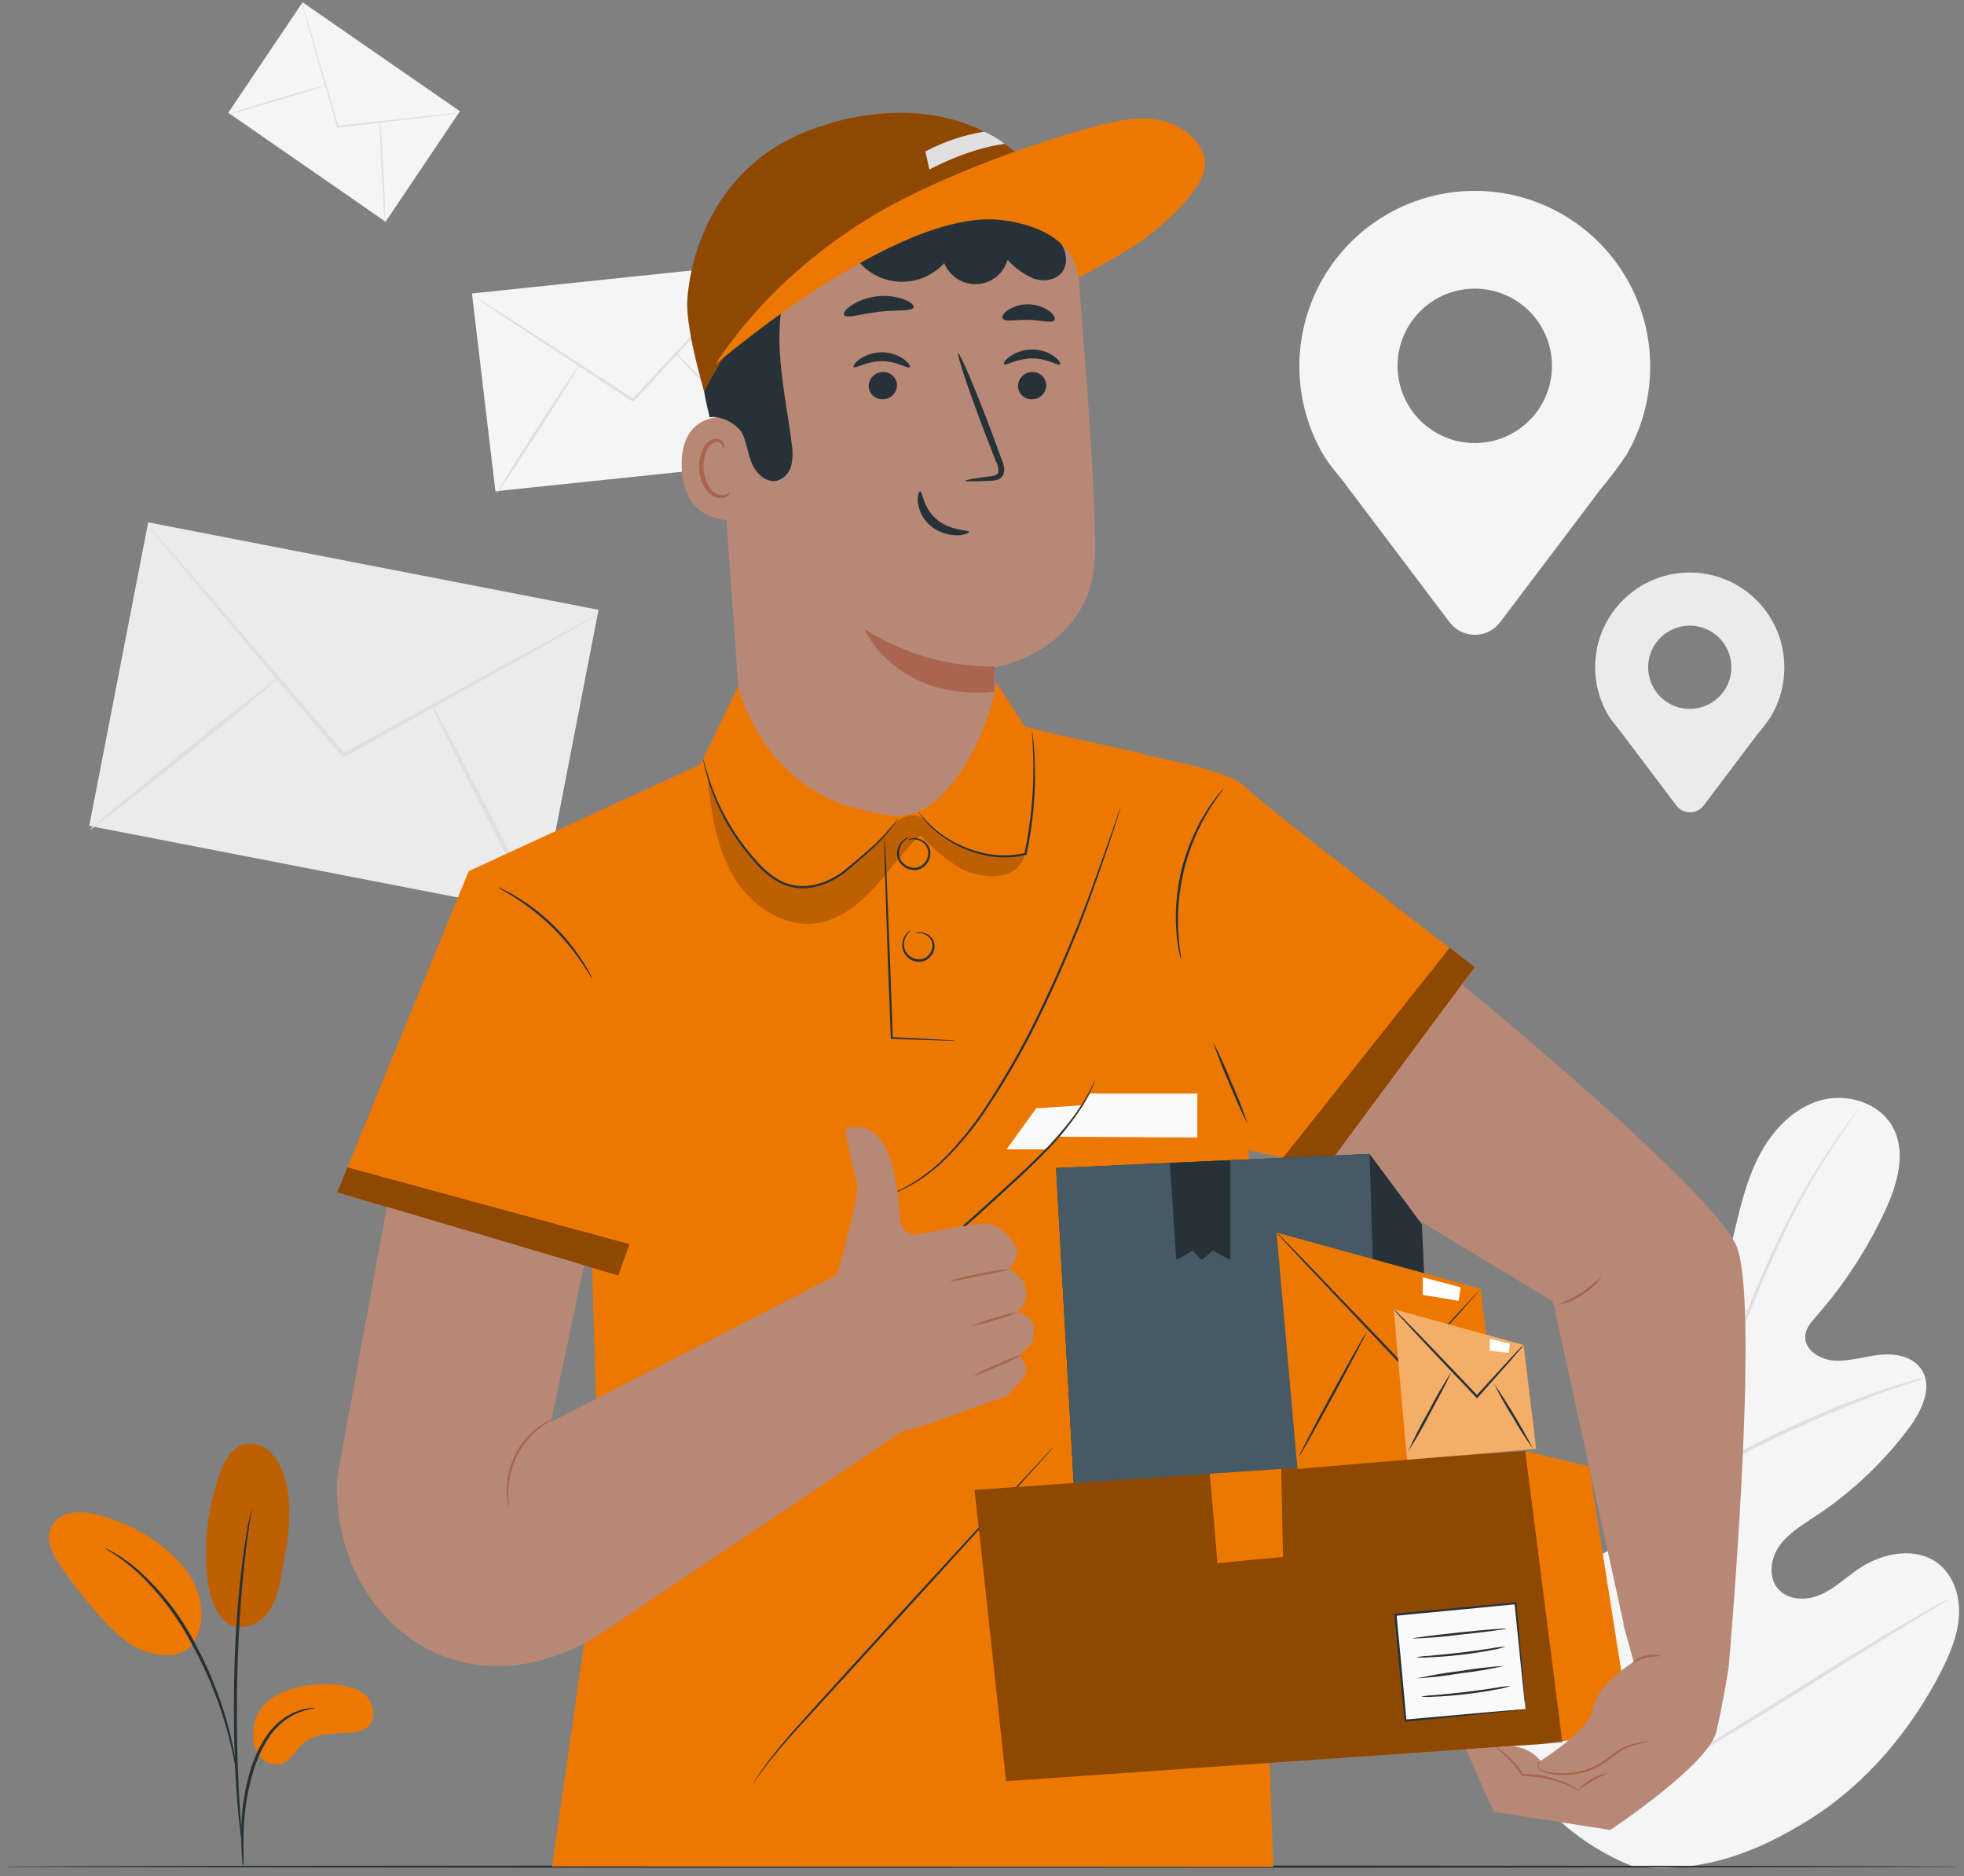 <svg width="201" height="192" viewBox="0 0 201 192" fill="none" xmlns="http://www.w3.org/2000/svg">
<rect x="0" y="0" width="201" height="192" fill="#808080" stroke="none"/>
<path d="M167.099 191.003C155.289 186.324 149.869 173.728 147.471 161.822C147.069 159.835 146.36 157.807 146.888 155.856C147.417 153.905 149.323 152.203 151.283 152.614C152.913 152.957 153.956 154.506 155.108 155.721C156.648 157.34 158.614 158.491 160.78 159.04C162.19 159.397 163.838 159.424 164.913 158.449C166.394 157.094 166.038 154.709 165.559 152.749L162.89 141.802C162.411 139.846 161.932 137.845 162.099 135.835C162.266 133.826 163.206 131.771 164.949 130.818C166.692 129.865 169.249 130.366 170.098 132.209C170.455 132.968 170.486 133.835 170.735 134.634C170.983 135.433 171.575 136.246 172.401 136.292C173.228 136.337 173.891 135.592 174.343 134.878C175.897 132.421 176.665 129.544 177.346 126.703C178.028 123.863 178.661 120.968 179.984 118.375C181.307 115.783 183.444 113.466 186.212 112.639C188.981 111.813 192.386 112.838 193.75 115.426C195.114 118.014 194.17 121.211 192.946 123.863C191.129 127.796 188.753 131.447 185.891 134.702C185.381 135.284 184.821 135.917 184.758 136.703C184.64 138.107 186.189 139.114 187.581 139.236C189.157 139.376 190.71 138.848 192.282 138.667C193.854 138.487 195.669 138.767 196.591 140.072C197.869 141.878 196.69 144.385 195.367 146.151C192.716 149.69 189.476 152.745 185.788 155.183C184.473 156.051 183.078 156.877 182.138 158.164C181.199 159.451 180.932 161.384 181.962 162.599C182.992 163.814 184.902 163.828 186.348 163.191C187.793 162.554 188.949 161.411 190.263 160.526C192.716 158.869 196.238 158.227 198.519 160.147C200.014 161.411 200.624 163.516 200.479 165.481C200.335 167.445 199.549 169.288 198.673 171.031C195.538 177.142 190.977 182.562 185.241 186.175C179.505 189.788 173.851 191.784 167.099 190.989" fill="#F5F5F5"/>
<path d="M168.391 182.873C168.826 175.974 169.656 169.105 170.879 162.301C171.18 160.495 171.49 158.708 171.81 156.94C172.117 155.183 172.424 153.44 172.83 151.751C173.613 148.513 174.575 145.321 175.712 142.19C176.773 139.196 177.893 136.391 178.959 133.776C180.025 131.161 181.073 128.745 182.12 126.581C183.752 123.159 185.655 119.873 187.811 116.754C188.57 115.652 189.188 114.812 189.617 114.252C189.825 113.987 189.988 113.775 190.105 113.615C190.157 113.539 190.218 113.469 190.286 113.407C190.243 113.49 190.193 113.568 190.137 113.642L189.685 114.297C189.279 114.875 188.678 115.724 187.937 116.835C185.838 119.981 183.975 123.278 182.364 126.699C181.339 128.862 180.309 131.278 179.252 133.893C178.196 136.508 177.094 139.313 176.041 142.312C174.918 145.437 173.967 148.621 173.192 151.85C172.79 153.53 172.487 155.26 172.18 157.022C171.873 158.783 171.566 160.571 171.254 162.378C170.032 169.168 169.194 176.021 168.743 182.905" fill="#E0E0E0"/>
<path d="M172.93 151.715C172.769 151.466 172.637 151.199 172.537 150.92C172.306 150.405 171.995 149.646 171.633 148.702C170.893 146.815 169.958 144.186 168.924 141.26C167.889 138.333 166.936 135.722 166.173 133.853C165.789 132.918 165.473 132.164 165.247 131.644C165.113 131.382 165.009 131.104 164.94 130.818C165.118 131.055 165.27 131.311 165.392 131.581C165.658 132.082 166.011 132.823 166.426 133.749C167.257 135.601 168.269 138.215 169.289 141.133C170.31 144.051 171.186 146.62 171.877 148.608L172.677 150.866C172.79 151.139 172.875 151.424 172.93 151.715Z" fill="#E0E0E0"/>
<path d="M197.024 141.011C196.71 141.163 196.382 141.284 196.044 141.372C195.412 141.58 194.495 141.883 193.37 142.276C191.112 143.071 188.055 144.281 184.726 145.767C181.398 147.253 178.444 148.73 176.339 149.859C175.282 150.419 174.438 150.893 173.855 151.214C173.561 151.4 173.252 151.56 172.929 151.692C173.193 151.465 173.477 151.264 173.779 151.092C174.343 150.726 175.17 150.215 176.213 149.628C178.29 148.436 181.235 146.919 184.573 145.424C187.418 144.141 190.327 143.006 193.289 142.023C194.423 141.648 195.358 141.386 195.999 141.219C196.333 141.115 196.676 141.046 197.024 141.011Z" fill="#E0E0E0"/>
<path d="M168.589 182.336C168.498 182.257 168.416 182.167 168.345 182.069L167.7 181.261C167.14 180.552 166.345 179.508 165.405 178.212C163.504 175.611 160.993 171.935 158.274 167.847C155.555 163.76 153.076 160.061 151.233 157.424L149.038 154.307C148.799 153.969 148.586 153.689 148.446 153.458C148.306 153.228 148.248 153.156 148.261 153.147C148.275 153.138 148.352 153.228 148.505 153.413L149.151 154.221C149.711 154.926 150.506 155.969 151.445 157.27C153.347 159.871 155.858 163.543 158.581 167.635C161.304 171.727 163.775 175.421 165.618 178.054L167.813 181.171L168.404 182.024C168.535 182.218 168.603 182.327 168.589 182.336Z" fill="#E0E0E0"/>
<path d="M199.535 163.593C199.444 163.678 199.343 163.751 199.233 163.81L198.329 164.365L195.019 166.379C192.219 168.082 188.384 170.476 184.153 173.127C179.921 175.778 176.055 178.14 173.223 179.784C171.809 180.606 170.653 181.256 169.849 181.694L168.919 182.191C168.813 182.256 168.699 182.306 168.58 182.34C168.671 182.255 168.773 182.182 168.883 182.123L169.786 181.568L173.097 179.554C175.897 177.851 179.731 175.457 183.967 172.806C188.204 170.155 192.061 167.798 194.892 166.154C196.306 165.332 197.458 164.677 198.266 164.239L199.197 163.746C199.302 163.68 199.416 163.628 199.535 163.593Z" fill="#E0E0E0"/>
<path d="M15.166 53.458L9.133 84.524L55.224 93.475L61.257 62.409L15.166 53.458Z" fill="#EBEBEB"/>
<path d="M61.331 62.811C61.172 62.938 61.001 63.048 60.82 63.14L59.321 64.016L53.752 67.178L35.267 77.466L35.118 77.547L35.005 77.416L34.729 77.096L20.882 60.719L16.723 55.729L15.607 54.374C15.468 54.222 15.346 54.055 15.241 53.877C15.396 54.016 15.54 54.167 15.67 54.329L16.849 55.648L21.113 60.552L35.054 76.838L35.33 77.159L35.063 77.109L53.608 66.934L59.239 63.899L60.78 63.095C60.954 62.983 61.138 62.888 61.331 62.811Z" fill="#E0E0E0"/>
<path d="M9.207 84.927C9.131 84.832 13.426 81.251 18.796 76.92C24.166 72.588 28.578 69.151 28.65 69.242C28.723 69.332 24.432 72.918 19.062 77.249C13.692 81.581 9.28 85.008 9.207 84.927Z" fill="#E0E0E0"/>
<path d="M44.047 71.83C44.15 71.775 46.756 76.671 49.859 82.755C52.962 88.838 55.401 93.824 55.279 93.879C55.157 93.933 52.569 89.041 49.462 82.949C46.354 76.856 43.943 71.884 44.047 71.83Z" fill="#E0E0E0"/>
<path d="M79.834 47.229L50.699 50.278L48.301 30.035L77.436 26.982L79.834 47.229Z" fill="#F5F5F5"/>
<path d="M77.558 27.199C77.489 27.307 77.409 27.407 77.319 27.497L76.596 28.315L73.886 31.291L64.876 41.055L64.804 41.137L64.709 41.073L64.483 40.929C60.048 38.002 56.028 35.36 53.093 33.427L49.656 31.124L48.753 30.487C48.641 30.419 48.537 30.34 48.441 30.252C48.56 30.305 48.673 30.368 48.78 30.442L49.733 31.038C50.582 31.576 51.765 32.334 53.215 33.265L64.646 40.699L64.871 40.843H64.704C68.245 37.058 71.438 33.617 73.773 31.137L76.537 28.224C76.853 27.899 77.106 27.637 77.3 27.443C77.38 27.355 77.466 27.274 77.558 27.199Z" fill="#E0E0E0"/>
<path d="M50.821 50.513C50.758 50.472 52.628 47.464 54.981 43.801C57.334 40.139 59.298 37.203 59.361 37.248C59.425 37.293 57.555 40.292 55.202 43.959C52.849 47.627 50.88 50.553 50.821 50.513Z" fill="#E0E0E0"/>
<path d="M69.017 35.979C69.072 35.929 71.56 38.454 74.582 41.624C77.603 44.795 80.001 47.41 79.956 47.459C79.911 47.509 77.413 44.984 74.392 41.814C71.371 38.644 68.963 36.033 69.017 35.979Z" fill="#E0E0E0"/>
<path d="M39.462 22.692L23.362 11.541L30.967 0.237L47.068 11.383L39.462 22.692Z" fill="#F5F5F5"/>
<path d="M47.027 11.555C46.945 11.58 46.86 11.597 46.774 11.604L46.052 11.704L43.387 12.033L34.562 13.054H34.49V12.986C34.49 12.928 34.458 12.869 34.44 12.81L31.911 4.053C31.604 2.942 31.351 2.039 31.175 1.388L30.981 0.666C30.953 0.582 30.935 0.496 30.927 0.408C30.964 0.487 30.994 0.568 31.017 0.652C31.071 0.833 31.148 1.072 31.238 1.37C31.432 2.012 31.69 2.91 32.033 4.012C32.692 6.27 33.596 9.355 34.589 12.765L34.639 12.937L34.549 12.873L43.374 11.902L46.047 11.631L46.774 11.568C46.858 11.557 46.943 11.553 47.027 11.555Z" fill="#E0E0E0"/>
<path d="M23.321 11.713C23.321 11.668 25.579 10.954 28.352 10.127C31.125 9.301 33.42 8.664 33.433 8.709C33.447 8.754 31.175 9.473 28.397 10.299C25.62 11.126 23.335 11.762 23.321 11.713Z" fill="#E0E0E0"/>
<path d="M38.88 12.295C38.929 12.295 39.088 14.657 39.241 17.579C39.395 20.501 39.471 22.877 39.422 22.881C39.372 22.886 39.209 20.52 39.06 17.597C38.911 14.675 38.83 12.295 38.88 12.295Z" fill="#E0E0E0"/>
<path d="M168.883 37.528C168.89 34.766 168.259 32.04 167.039 29.561C165.82 27.083 164.046 24.919 161.854 23.238C159.662 21.558 157.111 20.406 154.401 19.872C151.691 19.338 148.895 19.436 146.229 20.16C143.563 20.883 141.101 22.212 139.032 24.042C136.964 25.873 135.346 28.156 134.304 30.714C133.262 33.272 132.825 36.036 133.026 38.791C133.226 41.546 134.06 44.217 135.462 46.597L135.512 46.665C136.198 47.825 137.061 48.656 137.932 49.876L148.352 63.682C148.655 64.082 149.046 64.406 149.495 64.629C149.944 64.852 150.438 64.968 150.94 64.968C151.441 64.968 151.935 64.852 152.384 64.629C152.833 64.406 153.225 64.082 153.527 63.682L163.78 50.102C164.712 48.999 165.582 47.846 166.385 46.647L166.417 46.62C168.038 43.864 168.889 40.725 168.883 37.528ZM150.931 45.346C149.367 45.346 147.839 44.882 146.54 44.014C145.24 43.145 144.227 41.911 143.629 40.467C143.03 39.023 142.874 37.434 143.179 35.9C143.484 34.367 144.236 32.959 145.342 31.854C146.447 30.748 147.855 29.995 149.389 29.691C150.922 29.386 152.511 29.542 153.955 30.14C155.399 30.738 156.634 31.752 157.502 33.051C158.371 34.351 158.834 35.879 158.834 37.442C158.834 39.538 158.001 41.549 156.519 43.031C155.037 44.513 153.027 45.346 150.931 45.346Z" fill="#F5F5F5"/>
<path d="M182.613 68.339C182.622 66.845 182.287 65.37 181.631 64.028C180.976 62.685 180.02 61.513 178.836 60.602C177.653 59.691 176.275 59.066 174.809 58.776C173.344 58.486 171.832 58.539 170.391 58.931C168.95 59.322 167.618 60.042 166.502 61.033C165.385 62.025 164.512 63.261 163.952 64.646C163.393 66.031 163.161 67.526 163.275 69.015C163.389 70.504 163.846 71.947 164.61 73.23L164.637 73.266C165.008 73.889 165.473 74.341 165.943 74.996L171.566 82.443C171.728 82.659 171.938 82.834 172.18 82.955C172.422 83.076 172.689 83.139 172.959 83.139C173.229 83.139 173.496 83.076 173.737 82.955C173.979 82.834 174.19 82.659 174.352 82.443L179.88 75.118C180.384 74.524 180.855 73.903 181.289 73.257V73.23C182.16 71.747 182.617 70.058 182.613 68.339ZM172.929 72.552C172.087 72.551 171.264 72.301 170.565 71.832C169.865 71.364 169.32 70.698 168.998 69.92C168.676 69.142 168.593 68.286 168.757 67.46C168.922 66.634 169.328 65.876 169.924 65.28C170.52 64.685 171.279 64.28 172.105 64.116C172.931 63.952 173.787 64.037 174.565 64.359C175.343 64.682 176.008 65.228 176.475 65.928C176.943 66.628 177.193 67.451 177.193 68.293C177.193 68.853 177.083 69.407 176.868 69.924C176.654 70.441 176.34 70.911 175.944 71.306C175.548 71.702 175.078 72.016 174.561 72.229C174.043 72.443 173.489 72.553 172.929 72.552Z" fill="#EBEBEB"/>
<path d="M200.457 191.039C200.457 191.106 155.691 191.156 100.483 191.156C45.275 191.156 0.5 191.106 0.5 191.039C0.5 190.971 45.257 190.921 100.483 190.921C155.709 190.921 200.457 190.975 200.457 191.039Z" fill="#263238"/>
<path d="M73.087 35.301L76.058 77.394C76.294 80.706 77.776 83.806 80.207 86.069C82.637 88.332 85.835 89.59 89.156 89.588C90.953 89.588 92.732 89.219 94.381 88.504C96.03 87.789 97.514 86.742 98.743 85.43C99.971 84.117 100.916 82.566 101.52 80.873C102.124 79.18 102.373 77.381 102.253 75.587C101.991 71.581 101.752 68.302 101.752 68.302C101.752 68.302 111.945 66.717 112.072 56.528C112.144 50.657 111.128 37.289 110.265 27.059C109.98 23.723 108.453 20.616 105.987 18.352C103.521 16.088 100.294 14.833 96.947 14.833H90.773C88.255 14.98 85.792 15.631 83.53 16.747C81.268 17.862 79.252 19.421 77.603 21.329C75.954 23.238 74.705 25.457 73.929 27.858C73.153 30.258 72.867 32.789 73.087 35.301Z" fill="#B78876"/>
<path d="M101.761 68.176C101.761 68.176 95.321 68.7 88.478 64.4C88.478 64.4 91.617 71.735 101.784 70.818L101.761 68.176Z" fill="#AA6550"/>
<path d="M107.081 39.393C107.085 39.773 106.94 40.139 106.678 40.413C106.415 40.687 106.056 40.848 105.677 40.861C105.492 40.876 105.306 40.853 105.13 40.795C104.953 40.737 104.791 40.644 104.651 40.522C104.511 40.4 104.397 40.251 104.316 40.085C104.235 39.918 104.188 39.737 104.177 39.551C104.173 39.172 104.317 38.806 104.579 38.531C104.84 38.257 105.198 38.094 105.577 38.079C105.763 38.064 105.949 38.087 106.126 38.145C106.303 38.204 106.466 38.297 106.606 38.419C106.746 38.542 106.861 38.691 106.942 38.858C107.024 39.026 107.071 39.208 107.081 39.393Z" fill="#263238"/>
<path d="M108.49 37.298C108.31 37.487 107.208 36.675 105.645 36.679C104.082 36.684 102.935 37.465 102.759 37.275C102.678 37.189 102.863 36.824 103.36 36.48C104.038 36.012 104.844 35.764 105.668 35.771C106.479 35.768 107.27 36.024 107.926 36.503C108.418 36.873 108.581 37.216 108.49 37.298Z" fill="#263238"/>
<path d="M91.802 39.393C91.806 39.773 91.662 40.139 91.399 40.413C91.137 40.687 90.777 40.848 90.398 40.861C90.213 40.876 90.027 40.853 89.851 40.795C89.675 40.737 89.512 40.644 89.372 40.522C89.233 40.4 89.119 40.251 89.037 40.085C88.956 39.918 88.909 39.737 88.898 39.551C88.895 39.171 89.039 38.805 89.302 38.53C89.564 38.255 89.923 38.093 90.303 38.079C90.488 38.065 90.674 38.088 90.85 38.147C91.027 38.205 91.189 38.299 91.329 38.421C91.469 38.544 91.582 38.693 91.664 38.859C91.745 39.026 91.792 39.208 91.802 39.393Z" fill="#263238"/>
<path d="M93.103 37.587C92.922 37.776 91.816 36.959 90.253 36.964C88.691 36.968 87.543 37.754 87.367 37.56C87.286 37.474 87.467 37.135 87.968 36.769C88.647 36.303 89.452 36.054 90.276 36.056C91.086 36.059 91.876 36.314 92.534 36.787C93.026 37.162 93.189 37.505 93.103 37.587Z" fill="#263238"/>
<path d="M98.785 49.203C98.785 49.112 99.751 48.945 101.327 48.751C101.725 48.706 102.104 48.629 102.172 48.354C102.207 47.941 102.114 47.528 101.906 47.17C101.532 46.204 101.138 45.189 100.722 44.127C99.083 39.791 97.891 36.227 98.067 36.164C98.243 36.101 99.715 39.56 101.359 43.892C101.754 44.964 102.131 45.986 102.493 46.958C102.642 47.41 102.904 47.925 102.696 48.525C102.639 48.666 102.551 48.792 102.437 48.894C102.323 48.995 102.188 49.068 102.041 49.108C101.821 49.171 101.593 49.203 101.364 49.203C99.774 49.284 98.789 49.293 98.785 49.203Z" fill="#263238"/>
<path d="M94.178 50.287C94.431 50.287 94.435 51.971 95.89 53.177C97.344 54.383 99.15 54.198 99.164 54.433C99.191 54.541 98.762 54.762 97.999 54.785C97.003 54.799 96.034 54.462 95.262 53.832C94.521 53.227 94.045 52.357 93.934 51.407C93.871 50.684 94.061 50.278 94.178 50.287Z" fill="#263238"/>
<path d="M93.505 31.454C93.352 31.905 91.789 31.679 89.951 31.905C88.112 32.131 86.627 32.628 86.383 32.244C86.274 32.063 86.532 31.661 87.132 31.25C87.931 30.746 88.834 30.429 89.773 30.325C90.712 30.221 91.662 30.332 92.552 30.65C93.252 30.921 93.573 31.264 93.505 31.454Z" fill="#263238"/>
<path d="M107.917 32.768C107.641 33.125 106.562 32.768 105.266 32.736C103.97 32.705 102.872 32.976 102.619 32.605C102.506 32.425 102.678 32.068 103.161 31.729C103.806 31.325 104.556 31.123 105.316 31.147C106.076 31.171 106.811 31.421 107.429 31.864C107.885 32.226 108.039 32.619 107.917 32.768Z" fill="#263238"/>
<path d="M76.542 42.948C76.366 42.871 69.541 40.879 69.767 47.843C69.993 54.808 76.935 53.15 76.944 52.947C76.953 52.744 76.542 42.948 76.542 42.948Z" fill="#B78876"/>
<path d="M74.708 50.377C74.677 50.377 74.591 50.467 74.387 50.567C74.104 50.698 73.781 50.716 73.484 50.616C72.739 50.368 72.084 49.221 72.007 47.965C71.973 47.369 72.07 46.772 72.292 46.218C72.352 45.996 72.466 45.792 72.624 45.624C72.781 45.456 72.978 45.33 73.195 45.255C73.334 45.214 73.482 45.223 73.615 45.28C73.748 45.337 73.856 45.438 73.922 45.567C74.022 45.757 73.981 45.897 74.017 45.91C74.053 45.924 74.166 45.788 74.098 45.499C74.054 45.329 73.952 45.179 73.809 45.075C73.713 45.005 73.603 44.955 73.486 44.928C73.37 44.901 73.25 44.897 73.132 44.917C72.848 44.983 72.586 45.121 72.37 45.317C72.154 45.513 71.992 45.761 71.899 46.037C71.624 46.65 71.502 47.321 71.542 47.992C71.632 49.397 72.391 50.702 73.407 50.946C73.597 50.995 73.794 51 73.986 50.962C74.177 50.923 74.358 50.842 74.514 50.725C74.699 50.549 74.735 50.391 74.708 50.377Z" fill="#AA6550"/>
<path d="M72.649 42.713C73.71 42.455 75.548 43.435 76 44.429C76.451 45.423 76.551 46.552 77.002 47.55C77.454 48.548 78.475 49.442 79.541 49.189C79.901 49.077 80.225 48.871 80.479 48.592C80.734 48.314 80.91 47.973 80.99 47.604C81.144 46.86 81.152 46.093 81.013 45.346C80.602 42.094 79.92 38.869 79.789 35.591C79.658 32.312 80.123 28.911 81.844 26.106C83.565 23.302 86.722 21.26 89.973 21.527C92.137 21.698 94.124 22.827 96.274 23.13C97.555 23.299 98.857 23.175 100.083 22.765C101.308 22.356 102.424 21.673 103.346 20.768C103.581 20.538 104.665 19.82 104.665 19.82C104.665 19.652 104.507 18.198 103.933 17.665C99.665 13.722 91.979 12.62 86.342 14.052C80.706 15.484 75.422 19.472 72.996 24.729C70.571 29.986 71.294 37.374 72.631 42.704" fill="#263238"/>
<path d="M110.36 25.51C110.36 25.51 83.632 16.929 72.071 40.035C72.071 40.035 70.341 34.249 70.341 31.146C70.341 29.073 71.578 16.735 84.278 12.851C84.278 12.851 103.405 5.552 110.36 25.51Z" fill="#ED7801"/>
<path d="M87.381 26.088C87.856 26.854 88.502 27.499 89.269 27.972C90.035 28.445 90.901 28.734 91.799 28.815C92.696 28.897 93.6 28.769 94.439 28.441C95.278 28.114 96.03 27.596 96.635 26.928C96.901 27.593 97.368 28.157 97.971 28.543C98.573 28.929 99.282 29.116 99.997 29.078C100.711 29.041 101.396 28.781 101.956 28.335C102.515 27.888 102.921 27.278 103.116 26.59C103.841 27.397 104.727 28.043 105.717 28.486C106.734 28.861 108.021 28.717 108.685 27.868C109.348 27.018 109.168 25.677 108.499 24.801C107.769 23.973 106.835 23.35 105.79 22.994C102.621 21.601 99.139 21.074 95.7 21.468C92.29 21.92 88.989 23.582 86.857 26.282" fill="#263238"/>
<g opacity="0.4">
<path d="M110.36 25.51C108.137 23.167 105.088 21.782 101.86 21.649C93.975 21.301 79.22 25.736 72.052 40.035C72.052 40.035 70.323 34.249 70.323 31.146C70.323 29.073 71.56 16.735 84.26 12.851C84.278 12.851 103.405 5.552 110.36 25.51Z" fill="black"/>
</g>
<path d="M73.186 37.329C77.147 31.264 82.612 26.251 88.758 22.425C94.905 18.6 105.063 14.793 112.063 12.941C114.167 12.381 116.358 11.893 118.503 12.264C120.648 12.634 122.744 14.07 123.272 16.17C123.941 18.812 119.253 22.886 117.053 24.485C114.854 26.084 110.36 28.437 110.36 28.437C110.36 28.437 110.423 23.541 102.583 22.534C91.924 21.138 73.186 37.329 73.186 37.329Z" fill="#ED7801"/>
<path d="M95.108 17.354C95.108 17.354 98.956 15.222 102.827 14.725C102.18 14.223 101.475 13.801 100.727 13.47C98.626 13.817 96.595 14.5 94.711 15.493L95.108 17.354Z" fill="#E0E0E0"/>
<path d="M116.8 77.087L108.323 75.217L104.873 74.354L102 69.901C102 69.901 100.645 77.864 95.501 82.15C94.805 82.719 93.988 83.124 93.113 83.334C92.238 83.543 91.327 83.552 90.448 83.36C89.287 83.116 87.923 82.818 86.911 82.547C86.694 82.488 86.46 82.412 86.207 82.321C82.488 80.94 79.389 78.268 77.477 74.792C76.338 72.769 75.376 70.692 75.706 69.901L71.682 78.234L47.971 89.154L34.508 122.042L60.599 129.756L61.412 156.854L56.498 191.016L130.309 191.066L127.689 115.06" fill="#ED7801"/>
<path d="M97.719 106.511C97.569 106.523 97.418 106.523 97.267 106.511L95.953 106.479L91.26 106.312H91.17V106.235C91.093 104.198 90.999 101.787 90.895 99.208C90.773 95.491 90.664 92.131 90.579 89.66C90.551 88.459 90.529 87.479 90.511 86.765C90.511 86.445 90.511 86.183 90.511 85.979C90.499 85.888 90.499 85.795 90.511 85.704C90.532 85.793 90.542 85.884 90.542 85.975C90.542 86.183 90.574 86.427 90.592 86.761C90.628 87.474 90.678 88.454 90.737 89.651C90.836 92.122 90.971 95.482 91.121 99.194C91.211 101.778 91.292 104.189 91.364 106.226L91.265 106.131L95.957 106.38L97.267 106.466C97.419 106.464 97.57 106.479 97.719 106.511Z" fill="#263238"/>
<path d="M93.704 95.531C93.807 95.459 93.93 95.418 94.056 95.414C94.349 95.395 94.642 95.461 94.898 95.605C95.155 95.748 95.364 95.963 95.501 96.222C95.63 96.476 95.676 96.763 95.632 97.044C95.584 97.363 95.445 97.66 95.231 97.901C95.016 98.141 94.737 98.315 94.426 98.399C94.112 98.465 93.785 98.443 93.483 98.336C93.18 98.228 92.913 98.039 92.71 97.79C92.546 97.589 92.431 97.352 92.375 97.099C92.319 96.846 92.322 96.583 92.385 96.331C92.455 95.988 92.625 95.674 92.873 95.428C93.044 95.26 93.171 95.206 93.175 95.22C93.18 95.233 93.085 95.315 92.941 95.491C92.74 95.738 92.605 96.032 92.548 96.344C92.502 96.57 92.507 96.802 92.563 97.025C92.62 97.248 92.725 97.455 92.873 97.632C93.053 97.845 93.288 98.005 93.551 98.098C93.815 98.19 94.098 98.21 94.372 98.156C94.639 98.08 94.879 97.931 95.063 97.725C95.248 97.518 95.37 97.263 95.415 96.99C95.453 96.766 95.428 96.536 95.342 96.326C95.257 96.115 95.115 95.933 94.932 95.798C94.684 95.6 94.378 95.49 94.061 95.486C93.826 95.504 93.704 95.55 93.704 95.531Z" fill="#263238"/>
<path d="M92.904 85.988C93.009 85.897 93.137 85.837 93.275 85.817C93.65 85.738 94.041 85.795 94.377 85.979C94.615 86.101 94.819 86.281 94.968 86.503C95.142 86.763 95.229 87.072 95.217 87.384C95.203 87.74 95.081 88.084 94.868 88.37C94.656 88.656 94.362 88.871 94.025 88.987C93.68 89.076 93.317 89.06 92.981 88.943C92.645 88.825 92.351 88.612 92.137 88.328C91.946 88.083 91.831 87.788 91.807 87.479C91.793 87.212 91.836 86.946 91.933 86.698C92.073 86.344 92.322 86.044 92.642 85.839C92.754 85.756 92.887 85.706 93.026 85.695C93.026 85.695 92.895 85.763 92.697 85.916C92.417 86.131 92.207 86.423 92.091 86.756C92.001 86.995 91.973 87.253 92.011 87.505C92.049 87.757 92.151 87.996 92.308 88.197C92.499 88.44 92.756 88.623 93.049 88.724C93.341 88.824 93.657 88.837 93.957 88.761C94.248 88.658 94.501 88.472 94.687 88.225C94.873 87.979 94.981 87.683 95 87.375C95.012 87.122 94.953 86.87 94.829 86.649C94.705 86.428 94.522 86.246 94.3 86.124C93.996 85.945 93.643 85.869 93.293 85.907C93.044 85.939 92.913 86.007 92.904 85.988Z" fill="#263238"/>
<path d="M90.502 122.44C90.502 122.44 90.538 122.417 90.615 122.39L90.953 122.259C91.256 122.155 91.685 121.966 92.232 121.713C93.758 120.943 95.159 119.948 96.387 118.759C98.192 116.981 99.788 115.002 101.142 112.861C102.836 110.258 104.383 107.562 105.776 104.786C108.281 99.725 110.478 94.519 112.356 89.195C113.093 87.154 113.666 85.496 114.068 84.354L114.52 83.035C114.569 82.899 114.615 82.786 114.646 82.696C114.659 82.657 114.676 82.619 114.696 82.583C114.693 82.625 114.683 82.666 114.669 82.705C114.642 82.795 114.606 82.908 114.565 83.053C114.461 83.374 114.321 83.816 114.145 84.408C113.77 85.559 113.219 87.226 112.496 89.272C110.667 94.611 108.491 99.824 105.984 104.88C104.588 107.664 103.031 110.365 101.323 112.969C99.952 115.122 98.333 117.106 96.499 118.881C95.252 120.068 93.825 121.051 92.272 121.794C91.847 121.989 91.412 122.159 90.967 122.304L90.619 122.413C90.582 122.428 90.542 122.437 90.502 122.44Z" fill="#263238"/>
<path d="M106.052 113.421C106.246 113.421 110.74 113.114 110.74 113.114C110.74 113.114 108.883 116.393 106.95 117.63H103.017L106.052 113.421Z" fill="#FAFAFA"/>
<path d="M89.716 132.371C89.793 132.298 89.878 132.232 89.969 132.177L90.728 131.653C91.382 131.202 92.326 130.524 93.46 129.653C95.718 127.923 98.726 125.339 101.942 122.386C103.549 120.909 105.103 119.518 106.431 118.181C107.622 117.009 108.729 115.753 109.741 114.423C110.421 113.526 111.025 112.575 111.548 111.578C111.747 111.23 111.869 110.946 111.963 110.756C112.006 110.656 112.059 110.561 112.121 110.472C112.092 110.575 112.055 110.677 112.009 110.774C111.927 110.968 111.814 111.262 111.629 111.619C111.133 112.638 110.545 113.61 109.872 114.523C108.873 115.875 107.773 117.149 106.58 118.335C105.248 119.689 103.703 121.085 102.095 122.557C98.879 125.511 95.867 128.085 93.559 129.783C92.408 130.637 91.446 131.287 90.777 131.726C90.439 131.942 90.172 132.1 89.991 132.213C89.906 132.276 89.813 132.329 89.716 132.371Z" fill="#263238"/>
<path d="M77.052 182.562C77.052 182.562 77.052 182.521 77.106 182.453C77.16 182.385 77.219 182.277 77.291 182.155C77.458 181.898 77.711 181.518 78.05 181.04C78.728 180.091 79.775 178.754 81.157 177.183C83.939 174.062 87.837 169.803 92.127 165.088L103.188 153.034L106.553 149.421L107.456 148.441L107.7 148.192L107.79 148.111C107.79 148.111 107.768 148.147 107.718 148.206L107.492 148.472L106.589 149.484L103.278 153.165L92.304 165.232L81.284 177.282C79.888 178.836 78.822 180.15 78.122 181.08C77.775 181.532 77.508 181.916 77.332 182.169L77.129 182.453C77.106 182.491 77.08 182.528 77.052 182.562Z" fill="#263238"/>
<path d="M116.213 76.879C116.602 77.462 125.327 78.433 127.464 80.564C129.6 82.696 150.949 98.991 150.949 98.991L135.733 119.468L125.914 117.305L116.213 76.879Z" fill="#ED7801"/>
<path opacity="0.4" d="M148.361 97.004L131.302 118.493L135.733 119.468L150.93 98.969L148.361 97.004Z" fill="black"/>
<path d="M120.861 98.196C120.784 97.963 120.725 97.725 120.684 97.483C120.635 97.252 120.576 96.968 120.535 96.633C120.495 96.299 120.427 95.92 120.404 95.495C120.382 95.071 120.337 94.592 120.337 94.109C120.337 93.626 120.337 93.079 120.377 92.519C120.465 91.301 120.654 90.093 120.942 88.906C121.249 87.725 121.656 86.573 122.157 85.46C122.396 84.954 122.608 84.466 122.866 84.033C123.123 83.599 123.345 83.197 123.575 82.841C123.805 82.484 124.027 82.177 124.225 81.901C124.39 81.665 124.566 81.437 124.754 81.219C124.902 81.023 125.066 80.84 125.246 80.673C125.123 80.884 124.982 81.085 124.826 81.273C124.686 81.463 124.514 81.693 124.334 81.978C124.153 82.263 123.923 82.565 123.715 82.931C123.507 83.297 123.263 83.685 123.038 84.128C122.812 84.57 122.586 85.031 122.356 85.546C121.88 86.654 121.49 87.797 121.19 88.965C120.909 90.136 120.717 91.328 120.617 92.528C120.585 93.084 120.544 93.612 120.558 94.104C120.572 94.597 120.558 95.057 120.594 95.459C120.63 95.861 120.657 96.259 120.689 96.593C120.721 96.927 120.761 97.212 120.797 97.442C120.843 97.691 120.864 97.943 120.861 98.196Z" fill="#263238"/>
<path d="M127.689 115.033C126.99 113.677 126.361 112.286 125.806 110.865C125.177 109.476 124.619 108.056 124.135 106.61C124.834 107.965 125.465 109.355 126.023 110.774C126.653 112.163 127.209 113.585 127.689 115.033Z" fill="#263238"/>
<path d="M60.599 100.156C60.563 100.156 60.197 99.501 59.506 98.485C58.604 97.162 57.572 95.931 56.426 94.813C55.273 93.704 54.015 92.71 52.668 91.846C51.63 91.187 50.948 90.844 50.966 90.807C51.139 90.855 51.306 90.923 51.462 91.011C51.904 91.221 52.336 91.453 52.754 91.706C54.143 92.534 55.432 93.521 56.593 94.646C57.75 95.775 58.775 97.033 59.646 98.395C59.976 98.919 60.224 99.352 60.378 99.664C60.471 99.818 60.546 99.984 60.599 100.156Z" fill="#263238"/>
<path opacity="0.4" d="M34.508 122.029L35.56 119.468L64.42 127.327L63.277 130.538L34.508 122.029Z" fill="black"/>
<path d="M111.552 111.908H122.541V116.424L108.481 116.334C108.481 116.334 110.654 113.719 111.552 111.908Z" fill="#FAFAFA"/>
<g opacity="0.2">
<path d="M72.36 79.228C72.757 82.75 73.191 86.386 74.934 89.475C76.677 92.564 80.087 94.999 83.596 94.479C85.936 94.131 87.918 92.569 89.513 90.816C91.107 89.064 92.444 87.081 94.183 85.478C95.234 86.611 96.41 87.621 97.687 88.49C98.978 89.365 100.528 89.774 102.082 89.651C103.613 89.466 104.457 88.856 104.941 87.393C103.306 87.899 102.407 87.822 100.776 87.51C98.976 87.165 97.286 86.391 95.849 85.252C94.892 84.498 94.544 83.365 93.329 83.446C92.204 83.509 91.324 84.399 90.583 85.252C89.387 86.621 88.076 87.884 86.663 89.028C85.308 90.098 83.998 90.835 82.273 90.785C79.432 90.722 77.106 88.49 75.539 86.119C74.093 83.933 73.024 81.52 72.378 78.979" fill="black"/>
</g>
<path d="M105.618 74.833C105.644 74.915 105.661 75 105.668 75.086C105.668 75.253 105.722 75.497 105.754 75.813C105.821 76.445 105.889 77.362 105.916 78.523C105.977 81.492 105.694 84.458 105.072 87.361V87.434V87.506H105.004C103.398 87.882 101.723 87.837 100.14 87.375C98.845 87.029 97.622 86.457 96.527 85.686C95.785 85.182 95.12 84.573 94.553 83.879C94.4 83.692 94.259 83.496 94.129 83.292C94.078 83.223 94.034 83.149 93.998 83.071C94.734 84.034 95.618 84.876 96.617 85.564C97.707 86.3 98.913 86.847 100.185 87.181C101.734 87.618 103.368 87.657 104.936 87.294L104.85 87.379V87.307C105.465 84.418 105.768 81.472 105.754 78.518C105.754 77.385 105.704 76.468 105.668 75.831C105.668 75.538 105.636 75.298 105.623 75.104C105.608 75.014 105.606 74.923 105.618 74.833Z" fill="#263238"/>
<path d="M91.897 83.744C91.862 83.84 91.813 83.931 91.753 84.015C91.602 84.265 91.436 84.507 91.256 84.737C90.582 85.579 89.838 86.363 89.034 87.081C88.533 87.533 87.968 88.034 87.358 88.549C87.051 88.807 86.744 89.078 86.401 89.349C86.047 89.615 85.675 89.855 85.285 90.067C84.45 90.528 83.526 90.809 82.576 90.893C81.538 90.981 80.498 90.751 79.595 90.234C78.715 89.71 77.927 89.046 77.26 88.269C76.628 87.565 76.04 86.823 75.499 86.047C74.587 84.73 73.816 83.321 73.2 81.843C72.787 80.848 72.449 79.825 72.188 78.78C72.093 78.41 72.034 78.121 71.998 77.922C71.973 77.823 71.958 77.722 71.953 77.62C71.995 77.714 72.025 77.812 72.043 77.913C72.098 78.107 72.17 78.392 72.274 78.758C72.57 79.787 72.931 80.796 73.353 81.779C73.986 83.235 74.765 84.623 75.679 85.921C76.218 86.686 76.803 87.418 77.431 88.111C78.076 88.868 78.839 89.516 79.69 90.031C80.554 90.524 81.547 90.745 82.54 90.663C83.463 90.583 84.361 90.316 85.177 89.877C85.56 89.674 85.927 89.441 86.275 89.181C86.604 88.929 86.92 88.653 87.227 88.4C87.842 87.89 88.411 87.411 88.917 86.96C89.724 86.263 90.478 85.508 91.175 84.701C91.414 84.412 91.59 84.173 91.708 84.01C91.763 83.916 91.826 83.827 91.897 83.744Z" fill="#263238"/>
<path d="M82.169 135.637L85.651 130.56C85.651 130.56 88.045 122.241 87.72 121.076C87.395 119.911 86.338 115.575 86.586 115.521C86.835 115.467 89.441 114.5 90.854 117.978C91.735 120.146 92.024 123 92.119 124.843C92.129 125.07 92.189 125.293 92.293 125.495C92.398 125.698 92.546 125.875 92.725 126.015C92.905 126.155 93.113 126.254 93.335 126.306C93.557 126.358 93.788 126.361 94.011 126.315C96.418 125.818 100.424 125.064 101.377 125.294C102.759 125.624 103.997 127.385 104.114 127.977C104.232 128.569 103.283 129.901 103.283 129.901C103.283 129.901 104.457 130.502 104.819 131.409C104.868 131.531 104.909 131.653 104.945 131.771C105.055 132.135 105.069 132.521 104.984 132.892C104.899 133.262 104.719 133.604 104.462 133.884L104.092 134.291C104.092 134.291 105.559 134.693 105.74 135.533C105.838 136.146 105.821 136.773 105.69 137.38L104.313 138.803C104.697 139.161 104.948 139.638 105.026 140.158C105.099 140.934 103.035 142.867 103.035 142.867L94.178 146.029L90.664 146.932L82.169 135.637Z" fill="#B78876"/>
<path d="M103.31 129.91C102.298 130.182 101.273 130.404 100.239 130.574C99.223 130.822 98.195 131.018 97.159 131.161C97.436 131.025 97.729 130.924 98.031 130.858C98.577 130.705 99.34 130.515 100.194 130.344C101.047 130.172 101.82 130.045 102.389 129.973C102.692 129.911 103.002 129.89 103.31 129.91Z" fill="#AA6550"/>
<path d="M104.119 134.291C103.366 134.644 102.581 134.924 101.775 135.126C100.992 135.407 100.184 135.613 99.363 135.741C100.116 135.388 100.901 135.108 101.707 134.905C102.489 134.624 103.297 134.418 104.119 134.291Z" fill="#AA6550"/>
<path d="M104.647 138.613C103.854 139.088 103.021 139.495 102.158 139.828C101.327 140.235 100.463 140.57 99.575 140.83C100.368 140.355 101.201 139.949 102.064 139.616C102.895 139.209 103.759 138.873 104.647 138.613Z" fill="#AA6550"/>
<path d="M61.764 167.007L94.336 145.157L86.116 130.253L56.39 145.541L59.764 129.481L39.589 123.51L34.54 151.015C33.763 163.245 43.572 173.118 55.396 169.907C57.663 169.294 59.814 168.314 61.764 167.007Z" fill="#B78876"/>
<path d="M52.086 154.185C52.027 154.055 51.989 153.916 51.973 153.774C51.906 153.394 51.868 153.009 51.86 152.623C51.843 151.338 52.131 150.067 52.7 148.915C53.277 147.765 54.121 146.771 55.161 146.015C55.471 145.785 55.801 145.583 56.146 145.41C56.27 145.338 56.404 145.284 56.543 145.252C56.543 145.293 56.015 145.55 55.261 146.155C54.273 146.927 53.47 147.909 52.911 149.03C52.351 150.151 52.049 151.383 52.027 152.636C52.005 153.585 52.154 154.181 52.086 154.185Z" fill="#AA6550"/>
<path d="M135.733 119.468C135.936 119.188 158.929 133.198 158.929 133.198L166.3 166.777L176.909 170.67C176.909 170.67 180.219 133.302 177.699 127.485C175.179 121.668 149.63 100.739 149.63 100.739L135.733 119.468Z" fill="#B78876"/>
<path d="M163.951 130.624C163.439 131.393 162.758 132.036 161.959 132.502C161.202 133.035 160.335 133.39 159.421 133.541C160.246 133.171 161.051 132.758 161.833 132.304C162.57 131.784 163.277 131.223 163.951 130.624Z" fill="#AA6550"/>
<path d="M108.079 119.54L109.881 151.769L146.626 149.285L145.515 125.294L140.163 118.091L108.079 119.54Z" fill="#263238"/>
<path d="M99.729 152.487C99.837 153.106 102.958 182.295 102.958 182.295L157.646 178.497L166.9 177.255L162.632 150.075L156.097 148.508L99.729 152.487Z" fill="#ED7801"/>
<path opacity="0.4" d="M156.097 148.504L99.729 152.487C99.837 153.106 102.958 182.295 102.958 182.295L159.896 178.334L156.097 148.504Z" fill="black"/>
<path d="M141.116 149.655L109.881 151.769L108.079 119.54L140.163 118.091L141.116 149.655Z" fill="#455A64"/>
<path d="M119.727 119.016L120.386 128.948L122.057 127.99L122.983 128.948L124.135 127.99L125.914 128.948V118.736L119.727 119.016Z" fill="#263238"/>
<path d="M132.784 150.333L130.647 126.143L151.527 131.897L153.541 148.594L132.784 150.333Z" fill="#ED7801"/>
<path d="M151.513 131.902C151.476 131.964 151.432 132.021 151.382 132.073L150.98 132.548L149.445 134.3L144.111 140.284L144.03 140.374L143.944 140.289L141.126 137.308L133.687 129.449L131.452 127.047L130.851 126.387C130.776 126.314 130.711 126.232 130.657 126.143C130.739 126.206 130.816 126.275 130.887 126.351L131.519 126.983L133.805 129.332L141.293 137.145L144.129 140.13H143.962L149.381 134.2L150.967 132.493L151.396 132.042C151.43 131.991 151.469 131.944 151.513 131.902Z" fill="#263238"/>
<path d="M139.82 136.382C139.879 136.413 138.389 139.268 136.496 142.759C134.604 146.25 133.023 149.055 132.964 149.023C132.906 148.991 134.396 146.137 136.288 142.646C138.181 139.155 139.771 136.35 139.82 136.382Z" fill="#263238"/>
<path d="M153.053 148.594C152.999 148.626 151.554 146.313 149.824 143.432C148.094 140.55 146.735 138.179 146.793 138.143C146.852 138.107 148.293 140.424 150.023 143.31C151.752 146.196 153.112 148.562 153.053 148.594Z" fill="#263238"/>
<path d="M143.998 149.389L142.634 133.984L155.93 137.651L157.213 148.282L143.998 149.389Z" fill="#ED7801"/>
<path opacity="0.4" d="M143.998 149.389L142.634 133.984L155.93 137.651L157.213 148.282L143.998 149.389Z" fill="white"/>
<path d="M155.93 137.651C155.835 137.802 155.725 137.943 155.6 138.071C155.352 138.365 155.027 138.739 154.634 139.196L151.247 143.016L151.165 143.111L151.08 143.021L149.273 141.124C147.417 139.177 145.746 137.403 144.544 136.111L143.135 134.571C142.953 134.39 142.787 134.193 142.638 133.984C142.839 134.143 143.026 134.318 143.199 134.508L144.666 135.993C145.899 137.258 147.588 139.015 149.445 140.961L151.251 142.863H151.061L154.507 139.096L155.528 138.017C155.65 137.882 155.785 137.76 155.93 137.651Z" fill="#263238"/>
<path d="M148.478 140.505C148.532 140.537 147.602 142.362 146.396 144.57C145.704 145.932 144.941 147.257 144.111 148.54C144.732 147.15 145.425 145.793 146.188 144.475C146.881 143.112 147.645 141.787 148.478 140.505Z" fill="#263238"/>
<path d="M156.906 148.282C156.142 147.237 155.442 146.147 154.81 145.017C154.108 143.927 153.476 142.795 152.918 141.625C154.376 143.765 155.707 145.988 156.906 148.282Z" fill="#263238"/>
<path d="M152.471 137.001V138.238L154.413 138.464L154.516 137.52L152.471 137.001Z" fill="white"/>
<path d="M145.615 130.718V132.525L149.282 133.13L149.485 131.748L145.615 130.718Z" fill="white"/>
<path d="M131.302 159.338L131.122 150.333L123.819 150.825L124.6 159.975L131.302 159.338Z" fill="#ED7801"/>
<path d="M155.118 164.07L142.857 165.233L143.886 176.078L156.147 174.915L155.118 164.07Z" fill="#FAFAFA"/>
<path d="M156.129 174.929C156.114 174.86 156.103 174.791 156.097 174.721C156.097 174.572 156.057 174.378 156.029 174.134C155.975 173.61 155.894 172.865 155.795 171.93C155.6 170.024 155.343 167.332 155 164.094L155.108 164.185L142.855 165.363C142.828 165.39 143.054 165.124 142.959 165.237V165.318V165.413V165.594L142.995 165.964L143.063 166.696C143.113 167.179 143.158 167.658 143.203 168.136C143.289 169.089 143.379 170.02 143.465 170.932C143.632 172.738 143.795 174.477 143.939 176.072L143.826 175.981L152.674 175.195L155.185 174.983L155.858 174.933C155.937 174.927 156.018 174.927 156.097 174.933C156.027 174.95 155.956 174.96 155.885 174.965L155.235 175.042L152.751 175.304L143.849 176.207H143.745V176.103C143.587 174.504 143.42 172.779 143.244 170.964C143.159 170.06 143.071 169.128 142.977 168.168C142.932 167.689 142.887 167.21 142.842 166.723C142.819 166.483 142.797 166.239 142.769 165.996L142.738 165.625V165.445V165.35V165.268C142.643 165.381 142.864 165.11 142.846 165.137L155.104 163.995H155.203V164.094C155.492 167.359 155.731 170.078 155.903 172.002C155.98 172.928 156.038 173.664 156.084 174.188C156.084 174.428 156.115 174.617 156.124 174.762C156.13 174.817 156.131 174.873 156.129 174.929Z" fill="#263238"/>
<path d="M154.142 166.682C154.142 166.75 152.005 167.025 149.354 167.305C147.759 167.515 146.153 167.645 144.544 167.694C144.544 167.63 146.681 167.35 149.332 167.07C151.983 166.79 154.137 166.619 154.142 166.682Z" fill="#263238"/>
<path d="M154.069 168.525C153.643 168.678 153.203 168.789 152.755 168.854C151.933 169.017 150.791 169.207 149.521 169.356C148.252 169.505 147.092 169.586 146.256 169.613C145.805 169.654 145.352 169.654 144.901 169.613C145.348 169.525 145.801 169.474 146.256 169.46C147.087 169.383 148.234 169.279 149.499 169.13C150.763 168.981 151.906 168.818 152.733 168.678C153.174 168.594 153.621 168.543 154.069 168.525Z" fill="#263238"/>
<path d="M154.589 172.553C154.161 172.705 153.719 172.816 153.27 172.883C152.448 173.046 151.305 173.235 150.036 173.384C148.767 173.533 147.611 173.615 146.771 173.642C146.32 173.685 145.867 173.685 145.416 173.642C145.863 173.553 146.316 173.502 146.771 173.488C147.602 173.416 148.754 173.307 150.018 173.158C151.283 173.009 152.425 172.847 153.252 172.707C153.693 172.622 154.14 172.571 154.589 172.553Z" fill="#263238"/>
<path d="M153.97 170.489C152.496 170.823 151.005 171.076 149.503 171.248C148.008 171.502 146.501 171.677 144.987 171.772C146.462 171.444 147.953 171.191 149.454 171.013C150.949 170.762 152.457 170.587 153.97 170.489Z" fill="#263238"/>
<path d="M164.796 187.286C164.796 187.286 174.89 180.606 175.667 177.192C176.443 173.777 176.909 170.67 176.909 170.67L166.123 166.203L167.194 170.087C167.194 170.087 163.328 172.386 162.93 175.173C162.668 177.029 157.669 180.209 157.669 180.209C157.253 179.706 156.724 179.309 156.125 179.051C155.526 178.793 154.874 178.68 154.223 178.723L150.023 179.021L152.863 185.42L164.796 187.286Z" fill="#B78876"/>
<path d="M168.738 178.131C168.592 178.221 168.432 178.286 168.264 178.325C167.948 178.429 167.478 178.533 166.909 178.714C166.267 178.942 165.673 179.288 165.157 179.734C164.507 180.288 163.78 180.745 162.998 181.089C161.552 181.705 159.947 181.84 158.419 181.473C158.15 181.421 157.892 181.325 157.655 181.189C157.558 181.134 157.48 181.051 157.43 180.951C157.38 180.852 157.361 180.739 157.375 180.629C157.383 180.56 157.407 180.494 157.447 180.437C157.486 180.381 157.539 180.335 157.601 180.303C157.691 180.272 157.741 180.303 157.741 180.303C157.741 180.303 157.691 180.303 157.624 180.353C157.576 180.387 157.537 180.432 157.51 180.484C157.483 180.535 157.467 180.593 157.466 180.651C157.457 180.744 157.478 180.838 157.525 180.919C157.572 181 157.642 181.064 157.728 181.103C157.958 181.216 158.205 181.294 158.459 181.333C159.954 181.637 161.505 181.48 162.908 180.881C163.672 180.541 164.383 180.094 165.021 179.554C165.562 179.105 166.185 178.764 166.855 178.551C167.433 178.388 167.903 178.312 168.21 178.23C168.383 178.183 168.56 178.15 168.738 178.131Z" fill="#AA6550"/>
<path d="M161.747 183.311C161.747 183.347 161.228 183.049 160.37 182.693C159.251 182.235 158.072 181.942 156.869 181.821C156.517 181.785 156.169 181.776 155.835 181.767H155.772L155.736 181.712C155.213 180.894 154.583 180.15 153.862 179.499C153.315 179.007 152.958 178.754 152.958 178.727C152.958 178.7 153.067 178.763 153.238 178.872C153.482 179.029 153.717 179.2 153.943 179.382C154.713 180.01 155.379 180.755 155.916 181.591L155.822 181.536C156.165 181.536 156.517 181.536 156.878 181.591C158.105 181.709 159.303 182.031 160.424 182.543C160.761 182.697 161.089 182.872 161.404 183.067C161.53 183.13 161.646 183.213 161.747 183.311Z" fill="#AA6550"/>
<path d="M164.475 181.478C164.475 181.541 163.793 181.798 162.998 182.25C162.203 182.702 161.621 183.176 161.576 183.122C162.321 182.252 163.347 181.671 164.475 181.478Z" fill="#AA6550"/>
<path d="M169.944 169.464C169.944 169.536 169.24 169.464 168.436 169.667C167.632 169.871 167.081 170.286 167.018 170.227C167.391 169.848 167.86 169.576 168.376 169.442C168.891 169.308 169.433 169.315 169.944 169.464Z" fill="#AA6550"/>
<path d="M22.693 165.612C24.021 167.192 26.266 166.429 27.237 165.305C28.208 164.18 28.524 162.653 28.808 161.195C29.45 157.862 30.091 154.37 29.098 151.123C28.841 150.135 28.318 149.237 27.585 148.526C27.213 148.178 26.757 147.933 26.262 147.817C25.767 147.7 25.249 147.716 24.762 147.862C23.633 148.269 23.014 149.466 22.594 150.572C21.349 153.885 20.858 157.434 21.158 160.96C21.298 162.604 21.646 164.306 22.693 165.58" fill="#ED7801"/>
<g opacity="0.2">
<path d="M22.693 165.612C24.021 167.192 26.266 166.429 27.237 165.305C28.208 164.18 28.524 162.653 28.808 161.195C29.45 157.862 30.091 154.37 29.098 151.123C28.841 150.135 28.318 149.237 27.585 148.526C27.213 148.178 26.757 147.933 26.262 147.817C25.767 147.7 25.249 147.716 24.762 147.862C23.633 148.269 23.014 149.466 22.594 150.572C21.349 153.885 20.858 157.434 21.158 160.96C21.298 162.604 21.646 164.306 22.693 165.58" fill="black"/>
</g>
<path d="M27.874 173.755C29.716 172.585 31.979 172.251 34.151 172.4C35.321 172.49 36.55 172.725 37.412 173.52C38.275 174.315 38.555 175.823 37.724 176.645C37.179 177.09 36.495 177.33 35.791 177.323C34.111 177.454 32.223 177.323 30.976 178.456C30.263 179.097 29.838 180.1 28.948 180.466C28.501 180.612 28.018 180.609 27.572 180.456C27.127 180.304 26.743 180.011 26.478 179.621C25.965 178.817 25.783 177.847 25.968 176.912C26.022 176.275 26.223 175.659 26.553 175.111C26.884 174.564 27.335 174.1 27.874 173.755Z" fill="#ED7801"/>
<path d="M19.667 168.321C20.815 166.687 20.86 164.446 20.119 162.59C19.378 160.734 17.942 159.235 16.343 158.042C14.451 156.641 12.303 155.622 10.021 155.043C9.134 154.776 8.201 154.702 7.284 154.827C6.833 154.901 6.407 155.083 6.042 155.356C5.677 155.63 5.382 155.987 5.184 156.398C4.664 157.654 5.396 159.058 6.155 160.188C7.489 162.179 8.977 164.063 10.603 165.824C11.917 167.238 13.403 168.615 15.259 169.143C17.116 169.672 18.972 169.419 19.817 168.091" fill="#ED7801"/>
<path d="M24.884 191.043C24.923 190.786 24.935 190.526 24.92 190.266C24.92 189.706 24.92 189.002 24.92 188.162C24.932 187.122 24.998 186.083 25.119 185.05C25.281 183.792 25.546 182.549 25.909 181.333C26.261 180.119 26.784 178.962 27.463 177.896C28.015 177.028 28.754 176.293 29.626 175.746C30.217 175.383 30.862 175.116 31.536 174.956C31.792 174.919 32.045 174.86 32.291 174.78C32.03 174.768 31.77 174.786 31.514 174.834C30.808 174.954 30.13 175.197 29.509 175.552C28.588 176.094 27.805 176.84 27.219 177.734C26.512 178.818 25.967 180 25.602 181.243C25.235 182.477 24.975 183.74 24.825 185.018C24.72 186.061 24.676 187.109 24.694 188.157C24.694 189.061 24.748 189.774 24.78 190.271C24.785 190.532 24.82 190.791 24.884 191.043Z" fill="#263238"/>
<path d="M24.884 189.422C24.896 189.303 24.896 189.184 24.884 189.065C24.884 188.799 24.83 188.46 24.793 188.049C24.712 187.168 24.599 185.89 24.504 184.309C24.301 181.148 24.184 176.776 24.279 171.948C24.373 167.12 24.694 162.753 25.06 159.609C25.141 158.819 25.227 158.11 25.317 157.487C25.408 156.864 25.471 156.326 25.543 155.892C25.615 155.459 25.651 155.147 25.692 154.881C25.716 154.763 25.727 154.644 25.724 154.524C25.676 154.635 25.644 154.752 25.629 154.872C25.575 155.134 25.507 155.463 25.421 155.87C25.335 156.276 25.241 156.841 25.141 157.464C25.042 158.087 24.933 158.792 24.834 159.582C24.322 163.684 24.031 167.811 23.962 171.944C23.868 176.781 24.017 181.166 24.279 184.327C24.401 185.908 24.55 187.186 24.672 188.062C24.73 188.473 24.784 188.808 24.82 189.074C24.83 189.192 24.851 189.308 24.884 189.422Z" fill="#263238"/>
<path d="M24.152 181.003C24.148 180.648 24.115 180.293 24.053 179.942C23.949 179.265 23.768 178.289 23.47 177.097C23.11 175.705 22.673 174.334 22.16 172.991C21.543 171.341 20.81 169.737 19.965 168.191C18.483 165.337 16.493 162.777 14.094 160.635C13.676 160.271 13.237 159.932 12.78 159.619C12.581 159.479 12.405 159.338 12.224 159.23L11.728 158.946C11.425 158.759 11.11 158.595 10.784 158.453C10.739 158.526 12.139 159.185 13.945 160.806C16.27 162.973 18.208 165.521 19.676 168.34C20.518 169.869 21.259 171.451 21.894 173.077C22.49 174.577 22.924 175.963 23.249 177.142C23.574 178.321 23.786 179.283 23.926 179.951C23.973 180.307 24.048 180.659 24.152 181.003Z" fill="#263238"/>
</svg>
